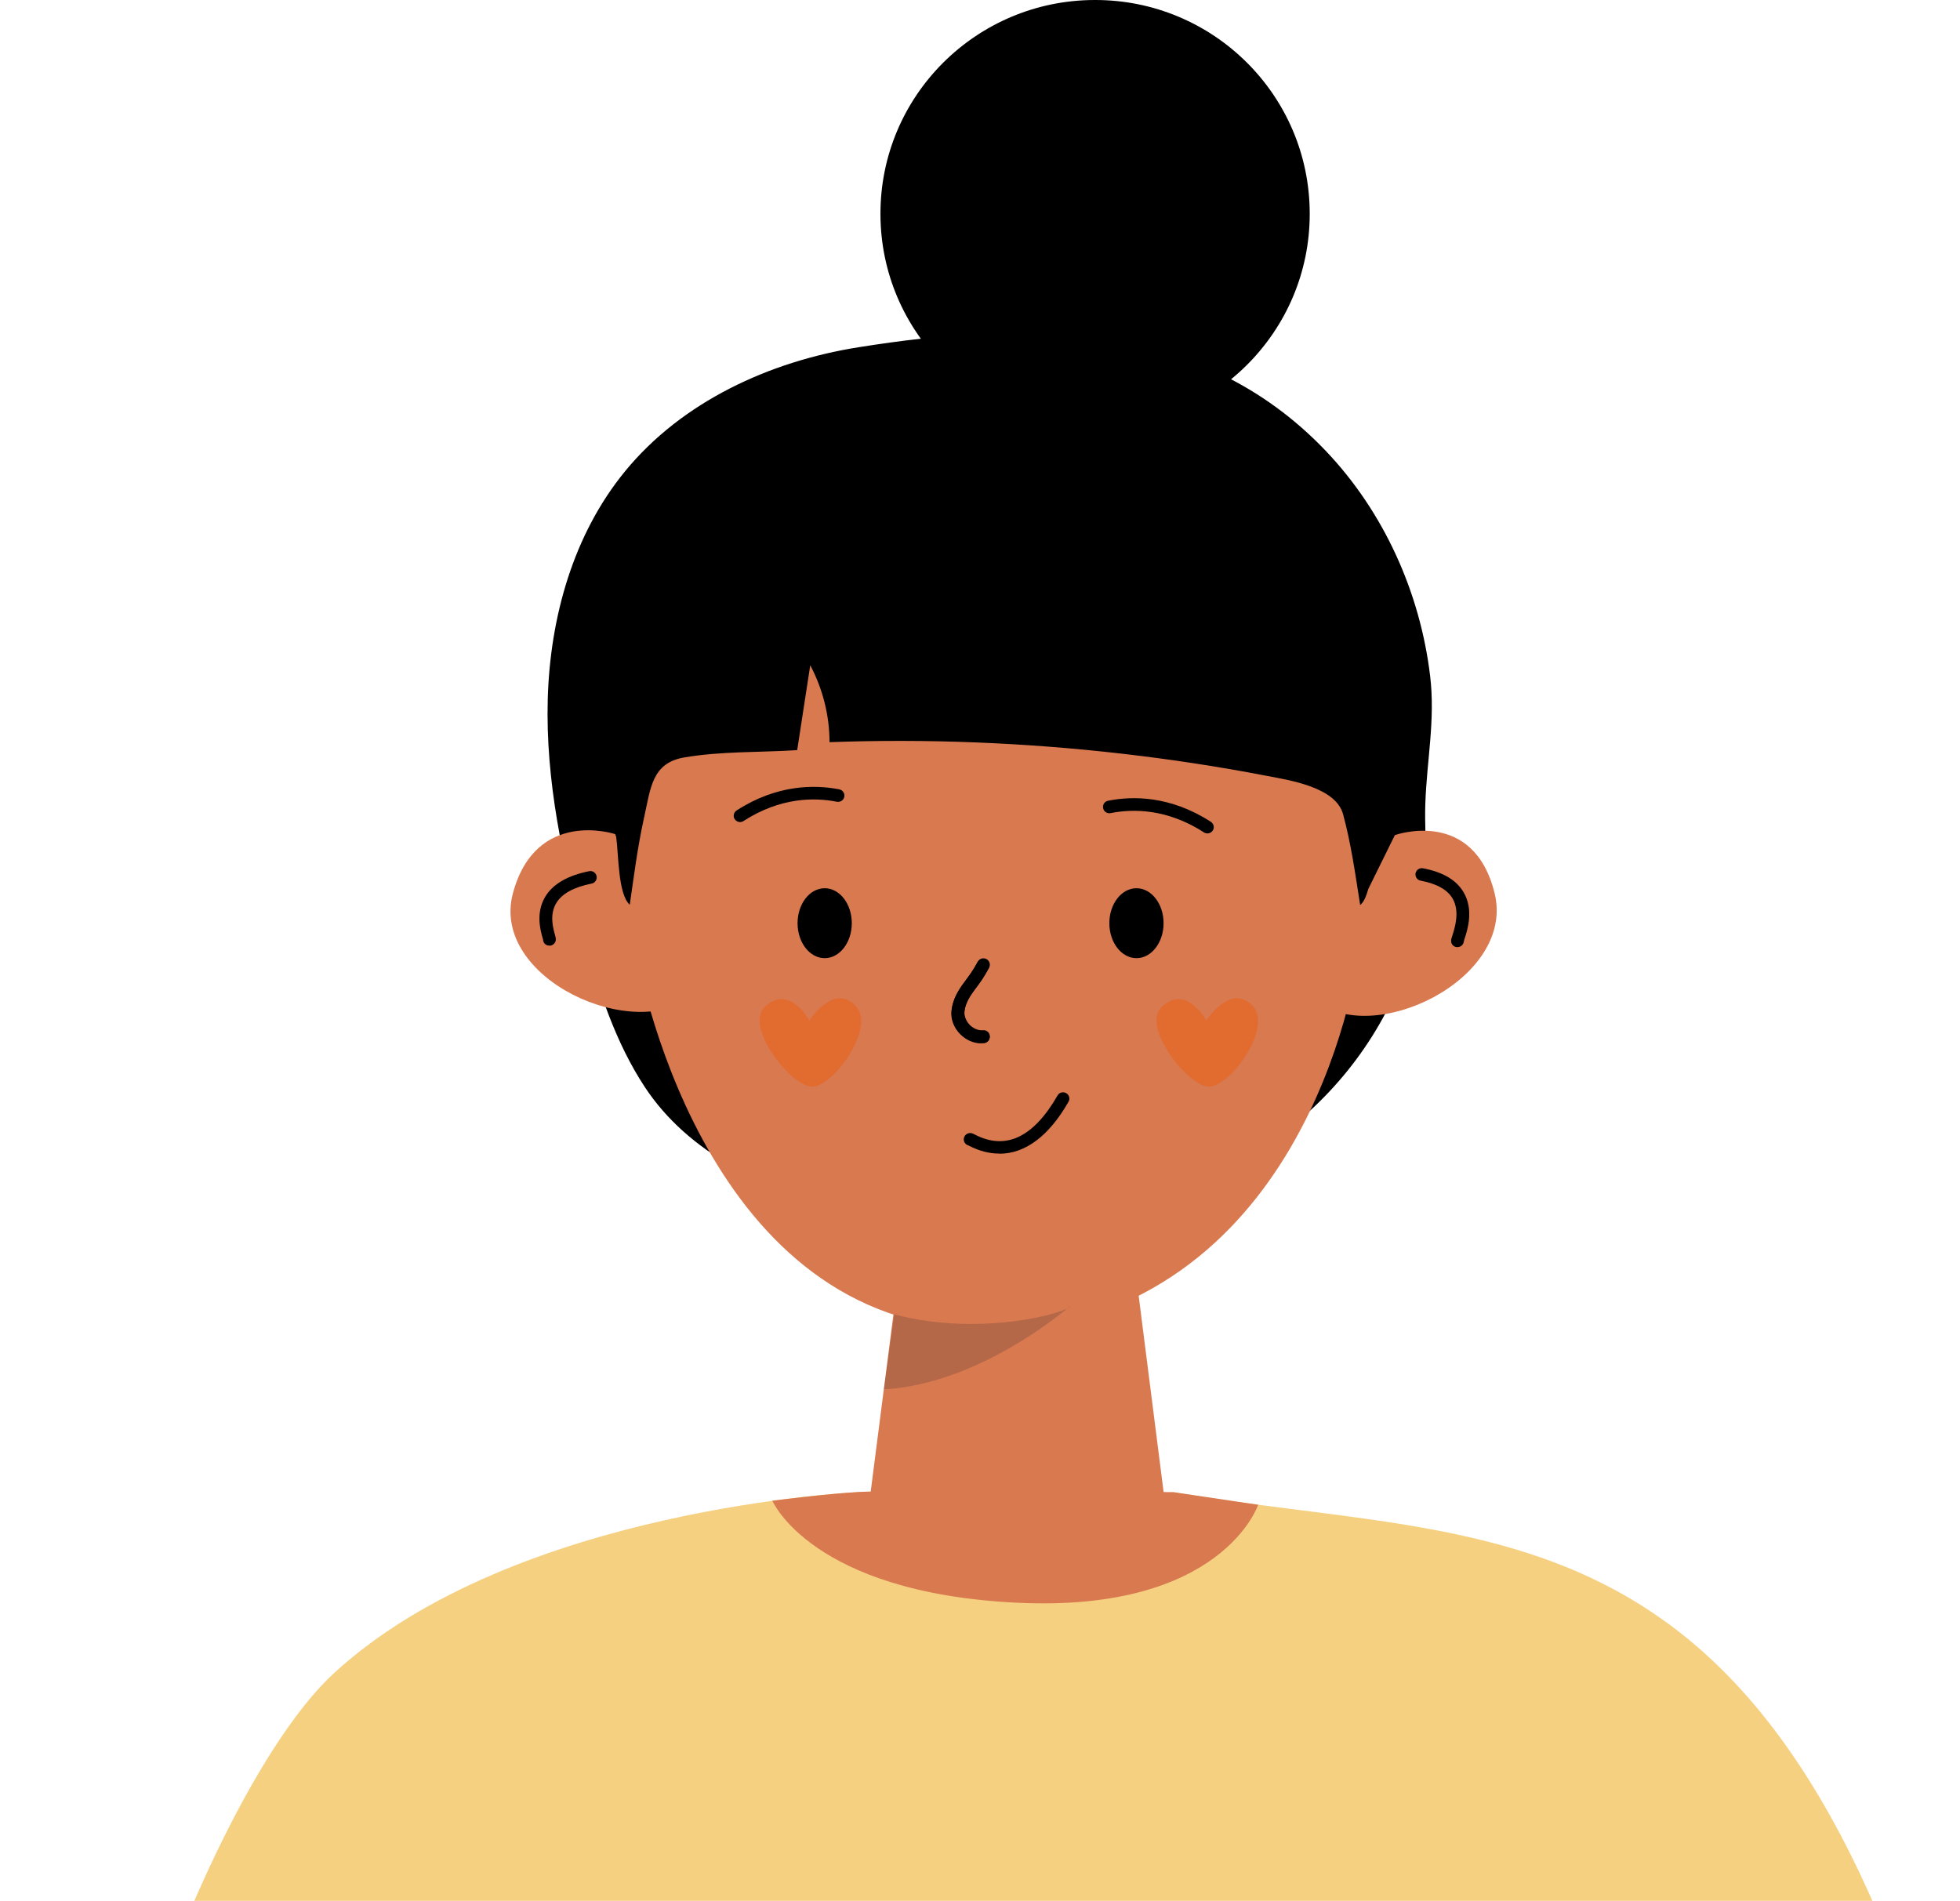 <svg width="133" height="129" viewBox="0 0 133 129" fill="none" xmlns="http://www.w3.org/2000/svg">
<g clip-path="url(#clip0_9392_15753)">
<path d="M59.745 14.53C59.754 22.54 66.281 29.034 74.331 29.017C82.372 29.009 88.891 22.506 88.874 14.487C88.865 6.477 82.338 -0.017 74.288 3.38293e-05C66.247 0.009 59.728 6.511 59.745 14.53Z" fill="black"/>
<path d="M96.485 61.854C96.399 62.265 96.304 62.668 96.201 63.079C93.501 73.677 84.849 80.522 74.245 82.356C64.544 84.035 49.631 82.698 43.749 73.763C41.771 70.755 40.644 67.277 39.681 63.816C38.193 58.479 37.015 52.987 37.169 47.444C37.324 41.901 38.898 36.273 42.416 31.98C46.286 27.26 52.211 24.527 58.248 23.567C69.584 21.76 81.417 21.648 89.949 30.584C93.905 34.73 96.364 40.205 97.044 45.868C97.405 48.875 96.812 51.616 96.717 54.589C96.64 57.108 97.018 59.293 96.485 61.863V61.854Z" fill="black"/>
<path d="M94.653 56.672C94.653 56.672 99.985 54.77 101.421 60.622C102.858 66.473 93.019 71.185 89.158 67.809" fill="#D97950"/>
<path d="M98.902 64.271C98.902 64.271 98.936 64.271 98.962 64.271C99.168 64.245 99.314 64.074 99.332 63.877C99.34 63.843 99.357 63.791 99.375 63.731C99.572 63.132 100.028 61.744 99.306 60.536C98.816 59.713 97.895 59.174 96.554 58.925C96.322 58.882 96.098 59.036 96.055 59.268C96.012 59.499 96.167 59.722 96.399 59.765C97.483 59.97 98.214 60.373 98.566 60.973C99.082 61.846 98.712 62.986 98.558 63.474C98.489 63.68 98.454 63.783 98.472 63.911C98.497 64.125 98.687 64.28 98.893 64.28L98.902 64.271Z" fill="black"/>
<path d="M41.736 56.604C41.736 56.604 36.361 54.822 34.805 60.622C33.248 66.422 43.138 70.894 47.12 67.493" fill="#D97950"/>
<path d="M37.29 64.178C37.496 64.178 37.677 64.024 37.712 63.818C37.729 63.698 37.703 63.595 37.651 63.415C37.531 62.978 37.273 62.062 37.755 61.273C38.142 60.64 38.95 60.203 40.145 59.963C40.378 59.92 40.532 59.689 40.481 59.457C40.438 59.226 40.206 59.072 39.973 59.123C38.529 59.414 37.531 59.989 37.015 60.828C36.336 61.933 36.671 63.133 36.817 63.647C36.834 63.698 36.843 63.741 36.852 63.767C36.852 63.964 37.006 64.144 37.213 64.169C37.239 64.169 37.256 64.169 37.282 64.169L37.29 64.178Z" fill="black"/>
<path d="M76.696 83.446L80.618 114.305H57.406L61.413 83.061L76.696 83.446Z" fill="#D97950"/>
<path d="M67.683 29.018C81.159 29.018 93.07 38.476 93.07 50.136L92.296 64.135C92.296 64.135 89.906 86.212 71.243 90.016C68.887 90.496 66.522 90.333 64.131 90.016C46.758 87.694 43.078 64.135 43.078 64.135L42.304 50.136C42.304 38.476 54.206 29.018 67.691 29.018H67.683Z" fill="#D97950"/>
<g style="mix-blend-mode:multiply" opacity="0.2">
<path d="M59.977 94.275H60.166C66.694 93.83 72.602 88.647 72.602 88.647C72.602 89.015 66.651 90.788 60.682 89.195L59.977 94.267V94.275Z" fill="#202422"/>
</g>
<g style="mix-blend-mode:multiply" opacity="0.4">
<path d="M78.837 68.323C80.497 66.747 81.856 69.257 81.856 69.257C81.856 69.257 83.567 66.61 85.047 68.323C86.328 69.805 83.49 73.712 82.062 73.746C80.635 73.772 77.41 69.677 78.837 68.323Z" fill="#F05600"/>
</g>
<g style="mix-blend-mode:multiply" opacity="0.4">
<path d="M51.902 68.323C53.562 66.747 54.92 69.257 54.92 69.257C54.92 69.257 56.632 66.61 58.111 68.323C59.393 69.805 56.554 73.712 55.127 73.746C53.699 73.772 50.474 69.677 51.902 68.323Z" fill="#F05600"/>
</g>
<path d="M66.617 70.766C66.668 70.766 66.72 70.766 66.78 70.766C67.021 70.749 67.193 70.535 67.167 70.303C67.15 70.064 66.935 69.892 66.703 69.918C66.393 69.944 66.058 69.806 65.808 69.558C65.559 69.301 65.421 68.967 65.447 68.667C65.49 68.204 65.688 67.767 66.109 67.202L66.23 67.039C66.548 66.611 66.78 66.294 67.115 65.668C67.227 65.463 67.15 65.197 66.935 65.086C66.728 64.975 66.462 65.052 66.35 65.266C66.04 65.84 65.834 66.114 65.524 66.534L65.404 66.697C65.06 67.159 64.656 67.793 64.578 68.581C64.527 69.147 64.742 69.721 65.18 70.158C65.576 70.552 66.092 70.775 66.599 70.775L66.617 70.766Z" fill="black"/>
<path d="M40.954 50.41C41.246 52.569 41.522 54.736 41.823 56.895C41.977 57.966 41.934 60.69 42.734 61.401C43.018 59.44 43.267 57.46 43.697 55.524C44.153 53.477 44.231 51.78 46.432 51.403C48.909 50.975 51.592 51.069 54.095 50.907C54.387 48.987 54.688 47.068 54.981 45.149C55.832 46.751 56.288 48.559 56.288 50.367C62.901 50.127 69.532 50.392 76.111 51.146C79.397 51.523 82.673 52.02 85.924 52.646C87.507 52.946 90.628 53.417 91.136 55.25C91.686 57.272 91.97 59.354 92.297 61.419C93.097 60.759 93.054 58.257 93.209 57.272C93.501 55.276 93.776 53.297 94.077 51.301C94.077 51.266 94.077 51.224 94.094 51.189C94.094 51.189 93.983 50.444 93.707 49.236C92.692 44.721 89.39 33.695 81.108 30.791C76.189 29.06 71.837 28.178 67.64 28.221C63.452 28.186 58.911 28.615 54.181 30.808C46.991 34.149 43.551 42.579 42.089 47.6C41.616 47.822 41.195 48.216 41.023 48.739C40.842 49.262 40.911 49.844 40.988 50.41H40.954Z" fill="black"/>
<path d="M66.6 70.799C66.651 70.799 66.703 70.799 66.763 70.799C66.995 70.782 67.176 70.568 67.15 70.337C67.133 70.105 66.918 69.925 66.685 69.951C66.376 69.977 66.04 69.84 65.791 69.591C65.542 69.334 65.404 69 65.43 68.7C65.473 68.238 65.671 67.801 66.092 67.235L66.212 67.073C66.531 66.644 66.763 66.327 67.098 65.702C67.21 65.496 67.133 65.231 66.918 65.119C66.711 65.008 66.445 65.085 66.333 65.299C66.023 65.873 65.817 66.147 65.507 66.567L65.387 66.73C65.043 67.192 64.639 67.826 64.561 68.615C64.51 69.18 64.725 69.754 65.163 70.191C65.559 70.585 66.066 70.808 66.582 70.808L66.6 70.799Z" fill="black"/>
<path d="M81.933 56.56C82.071 56.56 82.209 56.492 82.295 56.363C82.424 56.166 82.363 55.901 82.166 55.772C79.422 53.999 76.859 54.007 75.191 54.342C74.959 54.384 74.804 54.616 74.856 54.847C74.898 55.078 75.131 55.233 75.363 55.181C76.876 54.881 79.199 54.873 81.701 56.492C81.77 56.535 81.856 56.56 81.933 56.56Z" fill="black"/>
<path d="M50.216 55.789C50.294 55.789 50.38 55.763 50.449 55.721C52.951 54.101 55.273 54.11 56.787 54.41C57.019 54.453 57.243 54.307 57.294 54.076C57.337 53.844 57.191 53.622 56.959 53.57C55.29 53.245 52.728 53.227 49.984 55.001C49.786 55.129 49.726 55.395 49.855 55.592C49.941 55.721 50.079 55.789 50.216 55.789Z" fill="black"/>
<path d="M77.118 65.025C76.101 65.025 75.277 63.963 75.277 62.652C75.277 61.342 76.101 60.279 77.118 60.279C78.134 60.279 78.958 61.342 78.958 62.652C78.958 63.963 78.134 65.025 77.118 65.025Z" fill="black"/>
<path d="M55.961 65.025C54.944 65.025 54.12 63.963 54.12 62.652C54.12 61.342 54.944 60.279 55.961 60.279C56.977 60.279 57.801 61.342 57.801 62.652C57.801 63.963 56.977 65.025 55.961 65.025Z" fill="black"/>
<path d="M67.821 78.296C69.567 78.296 71.183 77.097 72.508 74.766C72.628 74.561 72.551 74.295 72.344 74.184C72.138 74.064 71.871 74.141 71.76 74.347C70.134 77.182 68.251 78.082 66.161 77.002C66.066 76.951 66.015 76.925 65.946 76.908C65.714 76.848 65.481 76.977 65.413 77.208C65.353 77.422 65.473 77.653 65.679 77.722L65.757 77.756C66.453 78.116 67.133 78.287 67.804 78.287L67.821 78.296Z" fill="black"/>
<path d="M96.588 145.608C102.858 166.238 105.36 184.649 105.36 184.649C110.761 177.333 130.903 175.919 138.178 177.65C138.368 170.11 135.59 160.361 132.322 143.972C120.221 101.102 101.55 105 79.672 101.273C68.784 109.892 58.36 101.256 58.36 101.256C58.36 101.256 34.925 102.258 22.652 113.558C14.801 120.789 4.489 147.347 4.489 165.613C14.207 164.867 31.881 169.228 35.854 179.414C35.854 179.414 49.193 151.031 47.774 143.132L96.579 145.617L96.588 145.608Z" fill="#F6D081"/>
<path d="M104.792 146.002C104.792 146.002 107.502 189.917 105.446 216.527H28.157C28.157 216.527 29.154 202.854 23.899 177.358C22.205 169.159 15.428 149.857 28.165 138.737C47.524 121.843 104.792 146.011 104.792 146.011V146.002Z" fill="#F6D081"/>
<path d="M79.68 101.272L85.374 102.12C85.374 102.12 82.957 109.445 69.007 108.768C55.058 108.092 52.409 101.846 52.409 101.846C52.409 101.846 56.03 101.375 58.369 101.246C60.708 101.118 79.68 101.263 79.68 101.263V101.272Z" fill="#D97950"/>
</g>
<defs>
<clipPath id="clip0_9392_15753">
<rect width="133" height="129" fill="white"/>
</clipPath>
</defs>
</svg>
